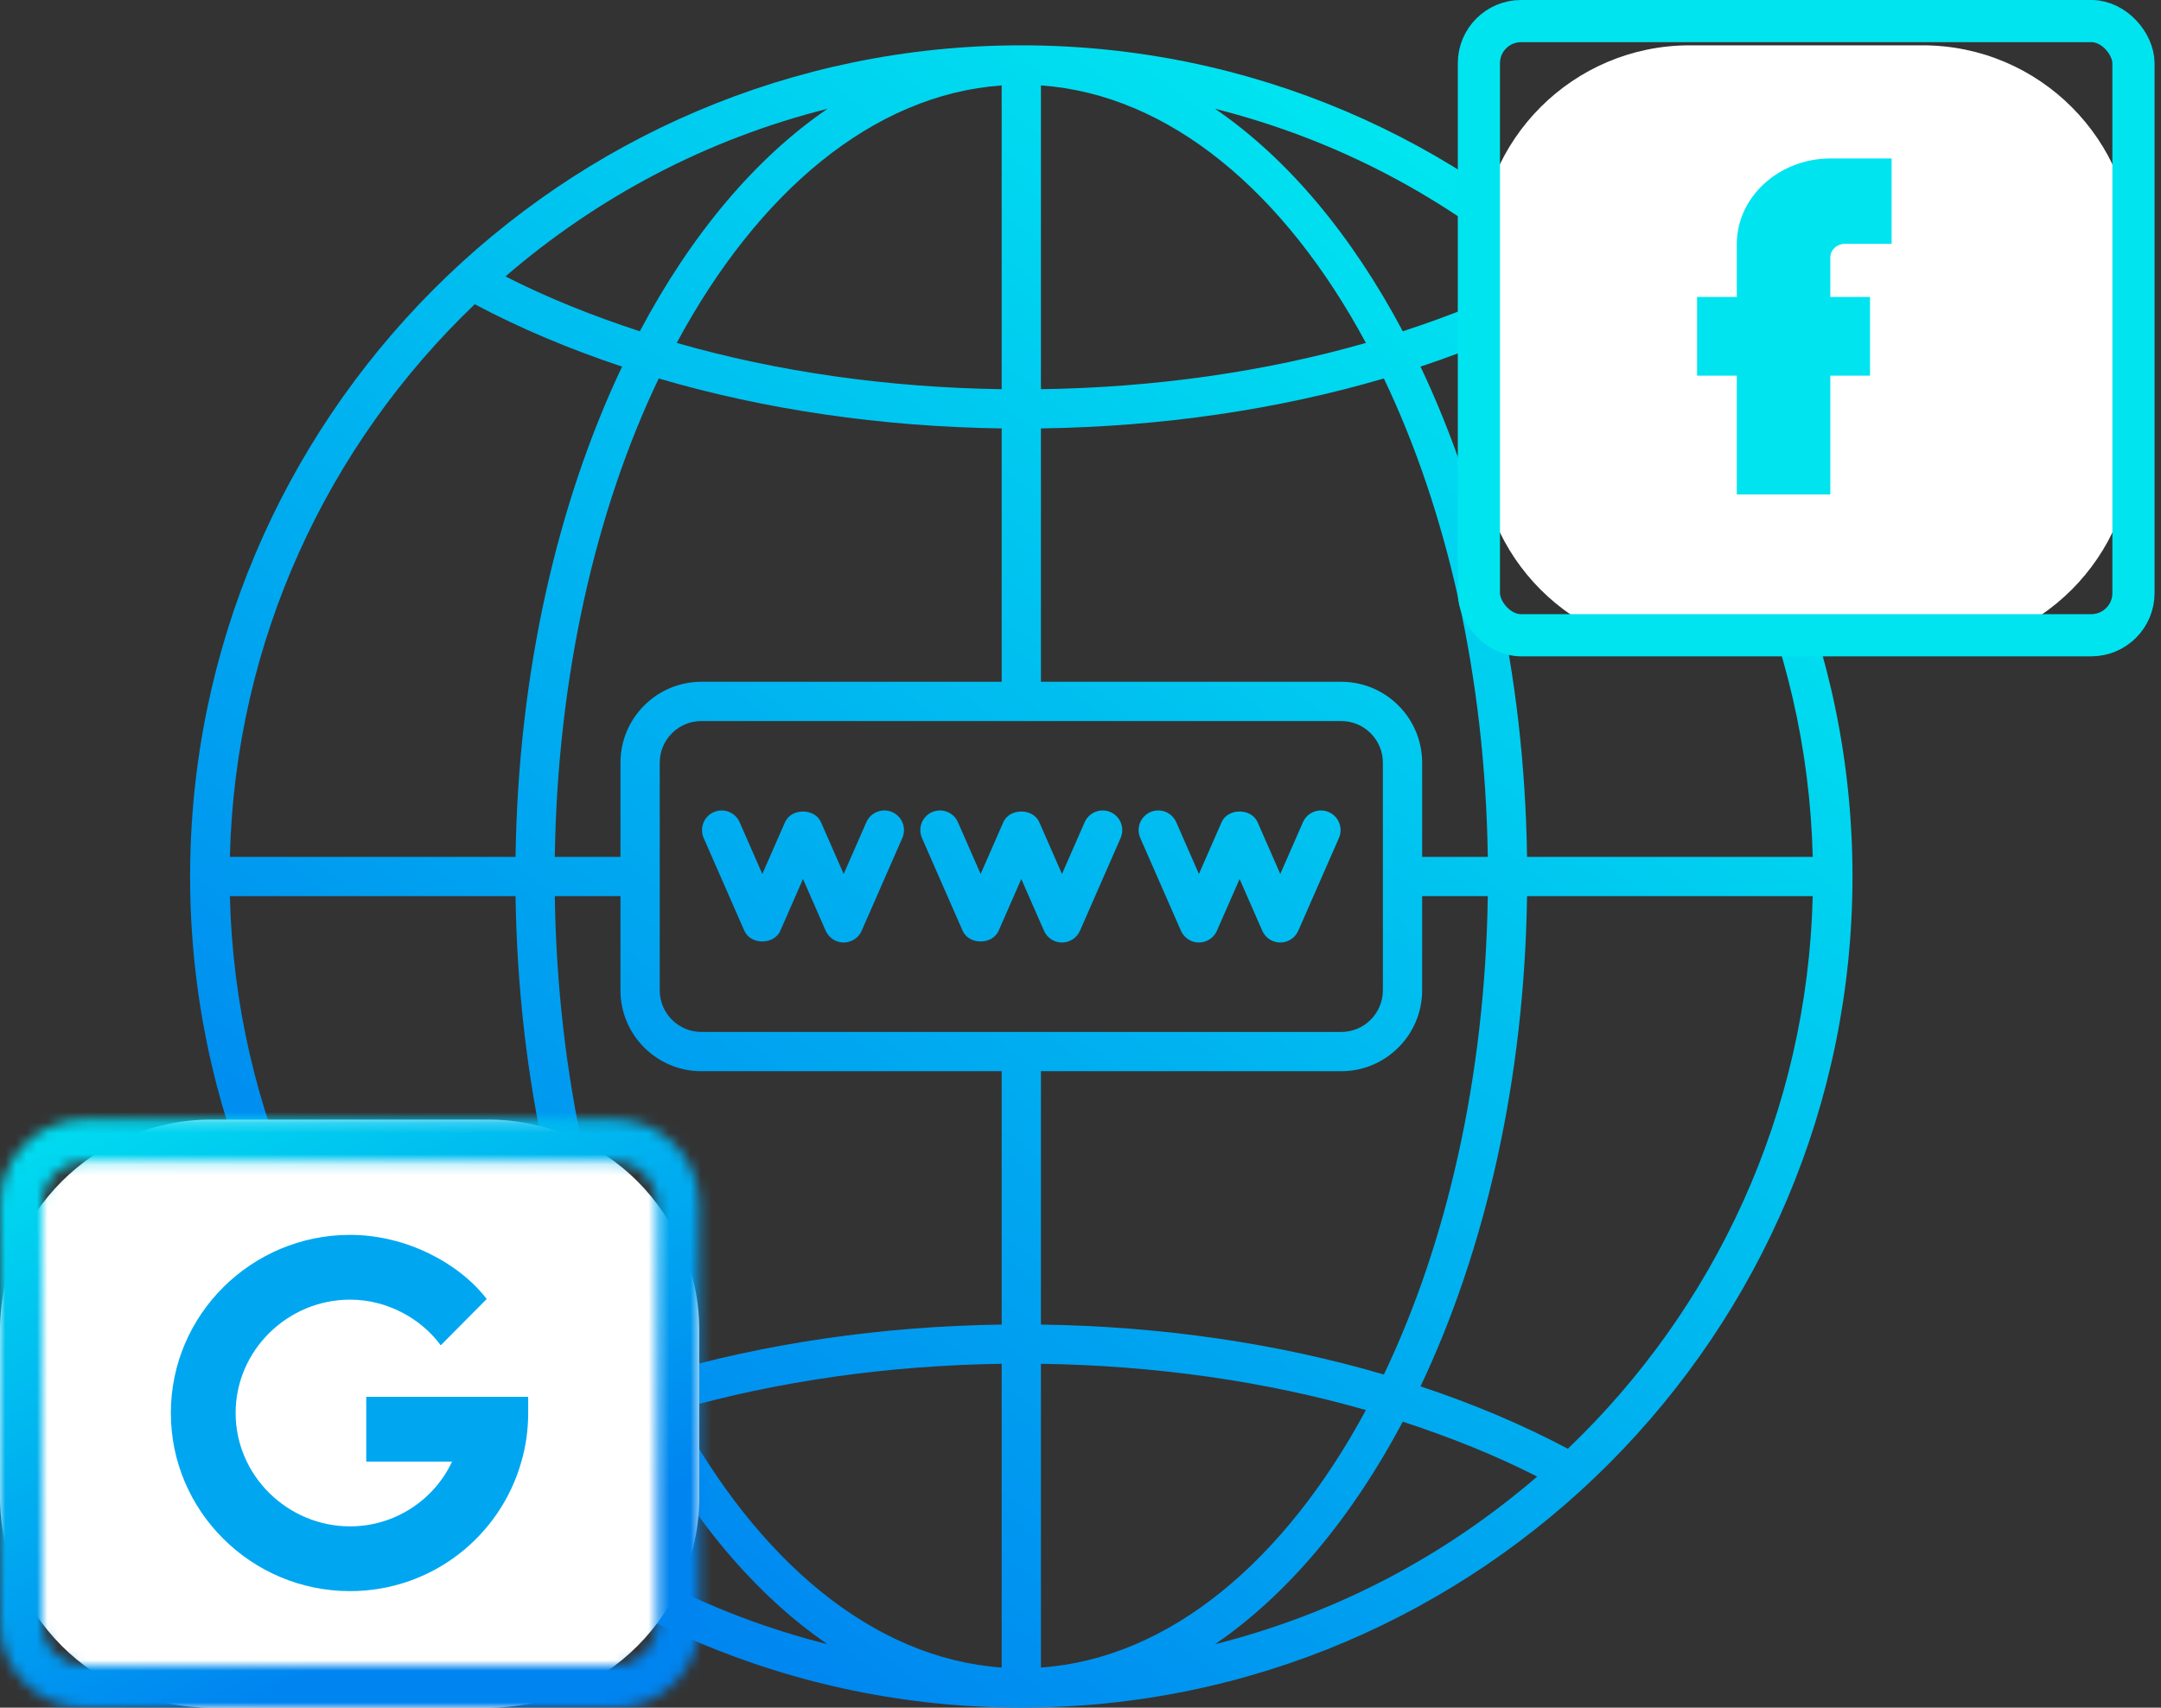 <svg width="205" height="162" viewBox="0 0 205 162" fill="none" xmlns="http://www.w3.org/2000/svg">
<rect x="0" y="0" width="205" height="162" fill="#333333" stroke="none"/>
<path d="M96.877 161.999C96.88 161.999 96.882 162 96.884 162C96.887 162 96.889 161.999 96.891 161.999C140.519 161.988 175.734 126.455 175.734 83.15C175.734 39.858 140.529 4.3 96.884 4.3C53.262 4.3 18.034 39.837 18.034 83.15C18.034 126.438 53.23 161.988 96.877 161.999ZM48.907 85.013C49.156 102.512 52.888 118.611 59.013 131.519C54.049 133.171 49.359 135.141 45.038 137.438C31.131 124.151 22.312 105.601 21.806 85.013L48.907 85.013ZM78.504 10.319C71.61 15.03 65.53 22.314 60.696 31.428C56.196 29.958 51.905 28.239 47.947 26.223C56.736 18.657 67.055 13.198 78.504 10.319ZM145.822 26.223C141.864 28.239 137.573 29.958 133.073 31.428C128.238 22.314 122.158 15.031 115.264 10.319C127.027 13.291 137.24 18.835 145.822 26.223ZM115.264 155.98C122.158 151.268 128.238 143.986 133.073 134.871C137.573 136.342 141.864 138.06 145.821 140.077C137.198 147.5 126.966 153.026 115.264 155.98ZM47.948 140.077C51.905 138.06 56.196 136.342 60.696 134.871C65.53 143.985 71.61 151.268 78.504 155.98C67.165 153.136 56.786 147.686 47.948 140.077ZM62.585 72.351C62.585 70.175 64.356 68.403 66.533 68.403H127.235C129.412 68.403 131.184 70.175 131.184 72.351V93.948C131.184 96.125 129.412 97.897 127.235 97.897H66.533C64.357 97.897 62.585 96.125 62.585 93.948V72.351ZM64.196 133.768C73.739 131.03 84.218 129.536 95.022 129.378V158.193C82.837 157.333 71.907 148.09 64.196 133.768ZM98.747 158.194V129.379C109.55 129.536 120.03 131.03 129.573 133.768C121.861 148.09 110.932 157.333 98.747 158.194ZM98.747 125.656V101.622H127.235C131.466 101.622 134.909 98.179 134.909 93.948V85.013H141.137C140.889 102.178 137.239 117.932 131.278 130.397C121.215 127.438 110.149 125.818 98.747 125.656ZM134.909 81.287V72.351C134.909 68.12 131.466 64.678 127.235 64.678H98.747V40.643C110.148 40.482 121.214 38.861 131.278 35.903C137.238 48.368 140.889 64.122 141.137 81.287H134.909ZM98.747 36.922V8.105C110.932 8.966 121.862 18.209 129.573 32.531C120.029 35.269 109.55 36.764 98.747 36.922ZM95.022 8.105V36.921C84.218 36.764 73.739 35.269 64.195 32.531C71.907 18.209 82.837 8.966 95.022 8.105ZM95.022 40.643V64.678H66.533C62.302 64.678 58.86 68.12 58.86 72.351V81.287H52.631C52.88 64.122 56.53 48.368 62.49 35.903C72.554 38.862 83.62 40.482 95.022 40.643ZM58.86 85.013V93.948C58.86 98.179 62.302 101.622 66.533 101.622H95.022V125.656C83.619 125.818 72.553 127.438 62.491 130.396C56.53 117.931 52.88 102.178 52.631 85.012H58.86V85.013ZM148.731 137.437C144.409 135.141 139.72 133.171 134.755 131.519C140.88 118.611 144.612 102.511 144.861 85.012H171.962C171.457 105.6 162.638 124.15 148.731 137.437ZM171.962 81.287H144.861C144.612 63.788 140.88 47.689 134.755 34.78C139.719 33.129 144.409 31.159 148.731 28.862C162.638 42.15 171.457 60.7 171.962 81.287ZM45.038 28.862C49.359 31.159 54.049 33.128 59.013 34.78C52.888 47.689 49.156 63.788 48.907 81.287H21.807C22.312 60.7 31.131 42.15 45.038 28.862ZM66.751 79.496C66.553 79.044 66.543 78.531 66.723 78.071C66.902 77.611 67.257 77.24 67.71 77.042C68.654 76.631 69.751 77.058 70.164 78L72.316 82.911L74.469 78C75.063 76.646 77.287 76.646 77.881 78L80.034 82.911L82.186 78C82.599 77.058 83.701 76.631 84.64 77.042C85.093 77.24 85.448 77.61 85.627 78.071C85.807 78.531 85.796 79.044 85.598 79.496L81.74 88.299C81.594 88.63 81.356 88.912 81.053 89.109C80.75 89.307 80.396 89.413 80.034 89.413C79.672 89.413 79.318 89.307 79.015 89.109C78.712 88.912 78.473 88.63 78.328 88.299L76.175 83.387L74.023 88.299C73.429 89.652 71.205 89.652 70.611 88.299L66.751 79.496ZM87.461 79.496C87.263 79.044 87.252 78.531 87.432 78.071C87.612 77.611 87.967 77.24 88.419 77.042C89.366 76.631 90.461 77.058 90.873 78L93.026 82.911L95.178 78C95.772 76.646 97.996 76.646 98.591 78L100.743 82.911L102.894 78C103.093 77.548 103.463 77.193 103.923 77.013C104.383 76.834 104.896 76.844 105.349 77.042C105.801 77.241 106.155 77.611 106.335 78.071C106.515 78.531 106.504 79.043 106.307 79.496L102.449 88.299C102.304 88.63 102.065 88.912 101.762 89.109C101.459 89.307 101.105 89.413 100.743 89.413C100.381 89.413 100.027 89.307 99.724 89.109C99.421 88.912 99.182 88.63 99.037 88.299L96.884 83.387L94.732 88.299C94.138 89.652 91.914 89.652 91.319 88.299L87.461 79.496ZM108.17 79.496C107.972 79.043 107.962 78.531 108.142 78.071C108.321 77.611 108.676 77.241 109.128 77.042C109.581 76.843 110.094 76.833 110.554 77.013C111.014 77.192 111.384 77.547 111.583 78L113.734 82.911L115.886 78C116.48 76.646 118.704 76.646 119.299 78L121.451 82.911L123.603 78C124.017 77.058 125.118 76.631 126.058 77.042C126.51 77.24 126.865 77.61 127.045 78.071C127.224 78.531 127.214 79.044 127.016 79.496L123.157 88.299C123.012 88.63 122.773 88.912 122.47 89.109C122.167 89.307 121.813 89.413 121.451 89.413C121.089 89.413 120.735 89.307 120.432 89.109C120.13 88.912 119.891 88.63 119.745 88.299L117.593 83.387L115.44 88.299C115.295 88.63 115.056 88.912 114.753 89.109C114.45 89.307 114.096 89.413 113.734 89.413C113.373 89.413 113.019 89.307 112.716 89.109C112.413 88.912 112.174 88.63 112.028 88.299L108.17 79.496Z" fill="url(#paint0_linear_618_278)"/>
<path d="M140.292 24.3C140.292 13.254 149.246 4.3 160.292 4.3H182.388C193.434 4.3 202.388 13.254 202.388 24.3V41.797C202.388 52.842 193.434 61.797 182.388 61.797H160.292C149.246 61.797 140.292 52.842 140.292 41.797V24.3Z" fill="white"/>
<path d="M66.336 126.217C66.336 115.172 57.382 106.217 46.336 106.217H20C8.955 106.217 0 115.172 0 126.217V142C0 153.045 8.955 162 20 162H46.336C57.382 162 66.336 153.045 66.336 142V126.217Z" fill="white"/>
<mask id="path-4-inside-1_618_278" fill="white">
<path fill-rule="evenodd" clip-rule="evenodd" d="M8 110.218H58.336C60.545 110.218 62.336 112.009 62.336 114.218V154C62.336 156.209 60.545 158 58.336 158H8C5.791 158 4 156.209 4 154V114.218C4 112.009 5.791 110.218 8 110.218ZM58.336 106.218C62.754 106.218 66.336 109.799 66.336 114.218V154C66.336 158.418 62.754 162 58.336 162H8C3.582 162 0 158.418 0 154V114.218C0 109.799 3.582 106.218 8 106.218H58.336Z"/>
</mask>
<path d="M58.336 115.218H8V105.218H58.336V115.218ZM57.336 114.218C57.336 114.77 57.784 115.218 58.336 115.218V105.218C63.306 105.218 67.336 109.247 67.336 114.218H57.336ZM57.336 154V114.218H67.336V154H57.336ZM58.336 153C57.784 153 57.336 153.448 57.336 154H67.336C67.336 158.971 63.306 163 58.336 163V153ZM8 153H58.336V163H8V153ZM9 154C9 153.448 8.553 153 8 153V163C3.03 163 -1 158.971 -1 154H9ZM9 114.218V154H-1V114.218H9ZM8 115.218C8.553 115.218 9 114.77 9 114.218H-1C-1 109.247 3.03 105.218 8 105.218V115.218ZM61.336 114.218C61.336 112.561 59.993 111.218 58.336 111.218V101.218C65.516 101.218 71.336 107.038 71.336 114.218H61.336ZM61.336 154V114.218H71.336V154H61.336ZM58.336 157C59.993 157 61.336 155.657 61.336 154H71.336C71.336 161.18 65.516 167 58.336 167V157ZM8 157H58.336V167H8V157ZM5 154C5 155.657 6.343 157 8 157V167C0.821 167 -5 161.18 -5 154H5ZM5 114.218V154H-5V114.218H5ZM8 111.218C6.343 111.218 5 112.561 5 114.218H-5C-5 107.038 0.821 101.218 8 101.218V111.218ZM58.336 111.218H8V101.218H58.336V111.218Z" fill="url(#paint1_linear_618_278)" mask="url(#path-4-inside-1_618_278)"/>
<path d="M173.629 46.908H164.759V35.639H160.99V28.168H164.759V23.157C164.759 18.677 168.753 15.032 173.662 15.032H179.445V23.126H175.056C174.269 23.126 173.629 23.71 173.629 24.428V28.168H177.397V35.639H173.629V46.908Z" fill="#00E4F0"/>
<path d="M33.208 123.293C36.758 123.293 39.97 125.115 41.81 127.625L46.173 123.231C43.564 119.838 38.542 117.148 33.208 117.148C23.867 117.148 16.207 124.706 16.207 134.046C16.207 143.386 23.867 150.944 33.208 150.944C40.95 150.944 47.464 145.752 49.461 138.655C49.891 137.18 50.106 135.644 50.106 134.046V132.51H34.744V138.654H42.886C41.196 142.279 37.478 144.8 33.208 144.8C27.278 144.8 22.352 139.976 22.352 134.046C22.352 128.117 27.278 123.293 33.208 123.293Z" fill="#00A7F0"/>
<rect x="140.292" y="2" width="62.096" height="58.263" rx="4" stroke="#00E4F0" stroke-width="4"/>
<defs>
<linearGradient id="paint0_linear_618_278" x1="51.168" y1="153.402" x2="150.36" y2="22.964" gradientUnits="userSpaceOnUse">
<stop stop-color="#0081F0"/>
<stop offset="1" stop-color="#00E7F0"/>
</linearGradient>
<linearGradient id="paint1_linear_618_278" x1="-1.83199e-05" y1="104.697" x2="28.343" y2="159.885" gradientUnits="userSpaceOnUse">
<stop stop-color="#00E2F0"/>
<stop offset="1" stop-color="#0084F0"/>
</linearGradient>
</defs>
</svg>

